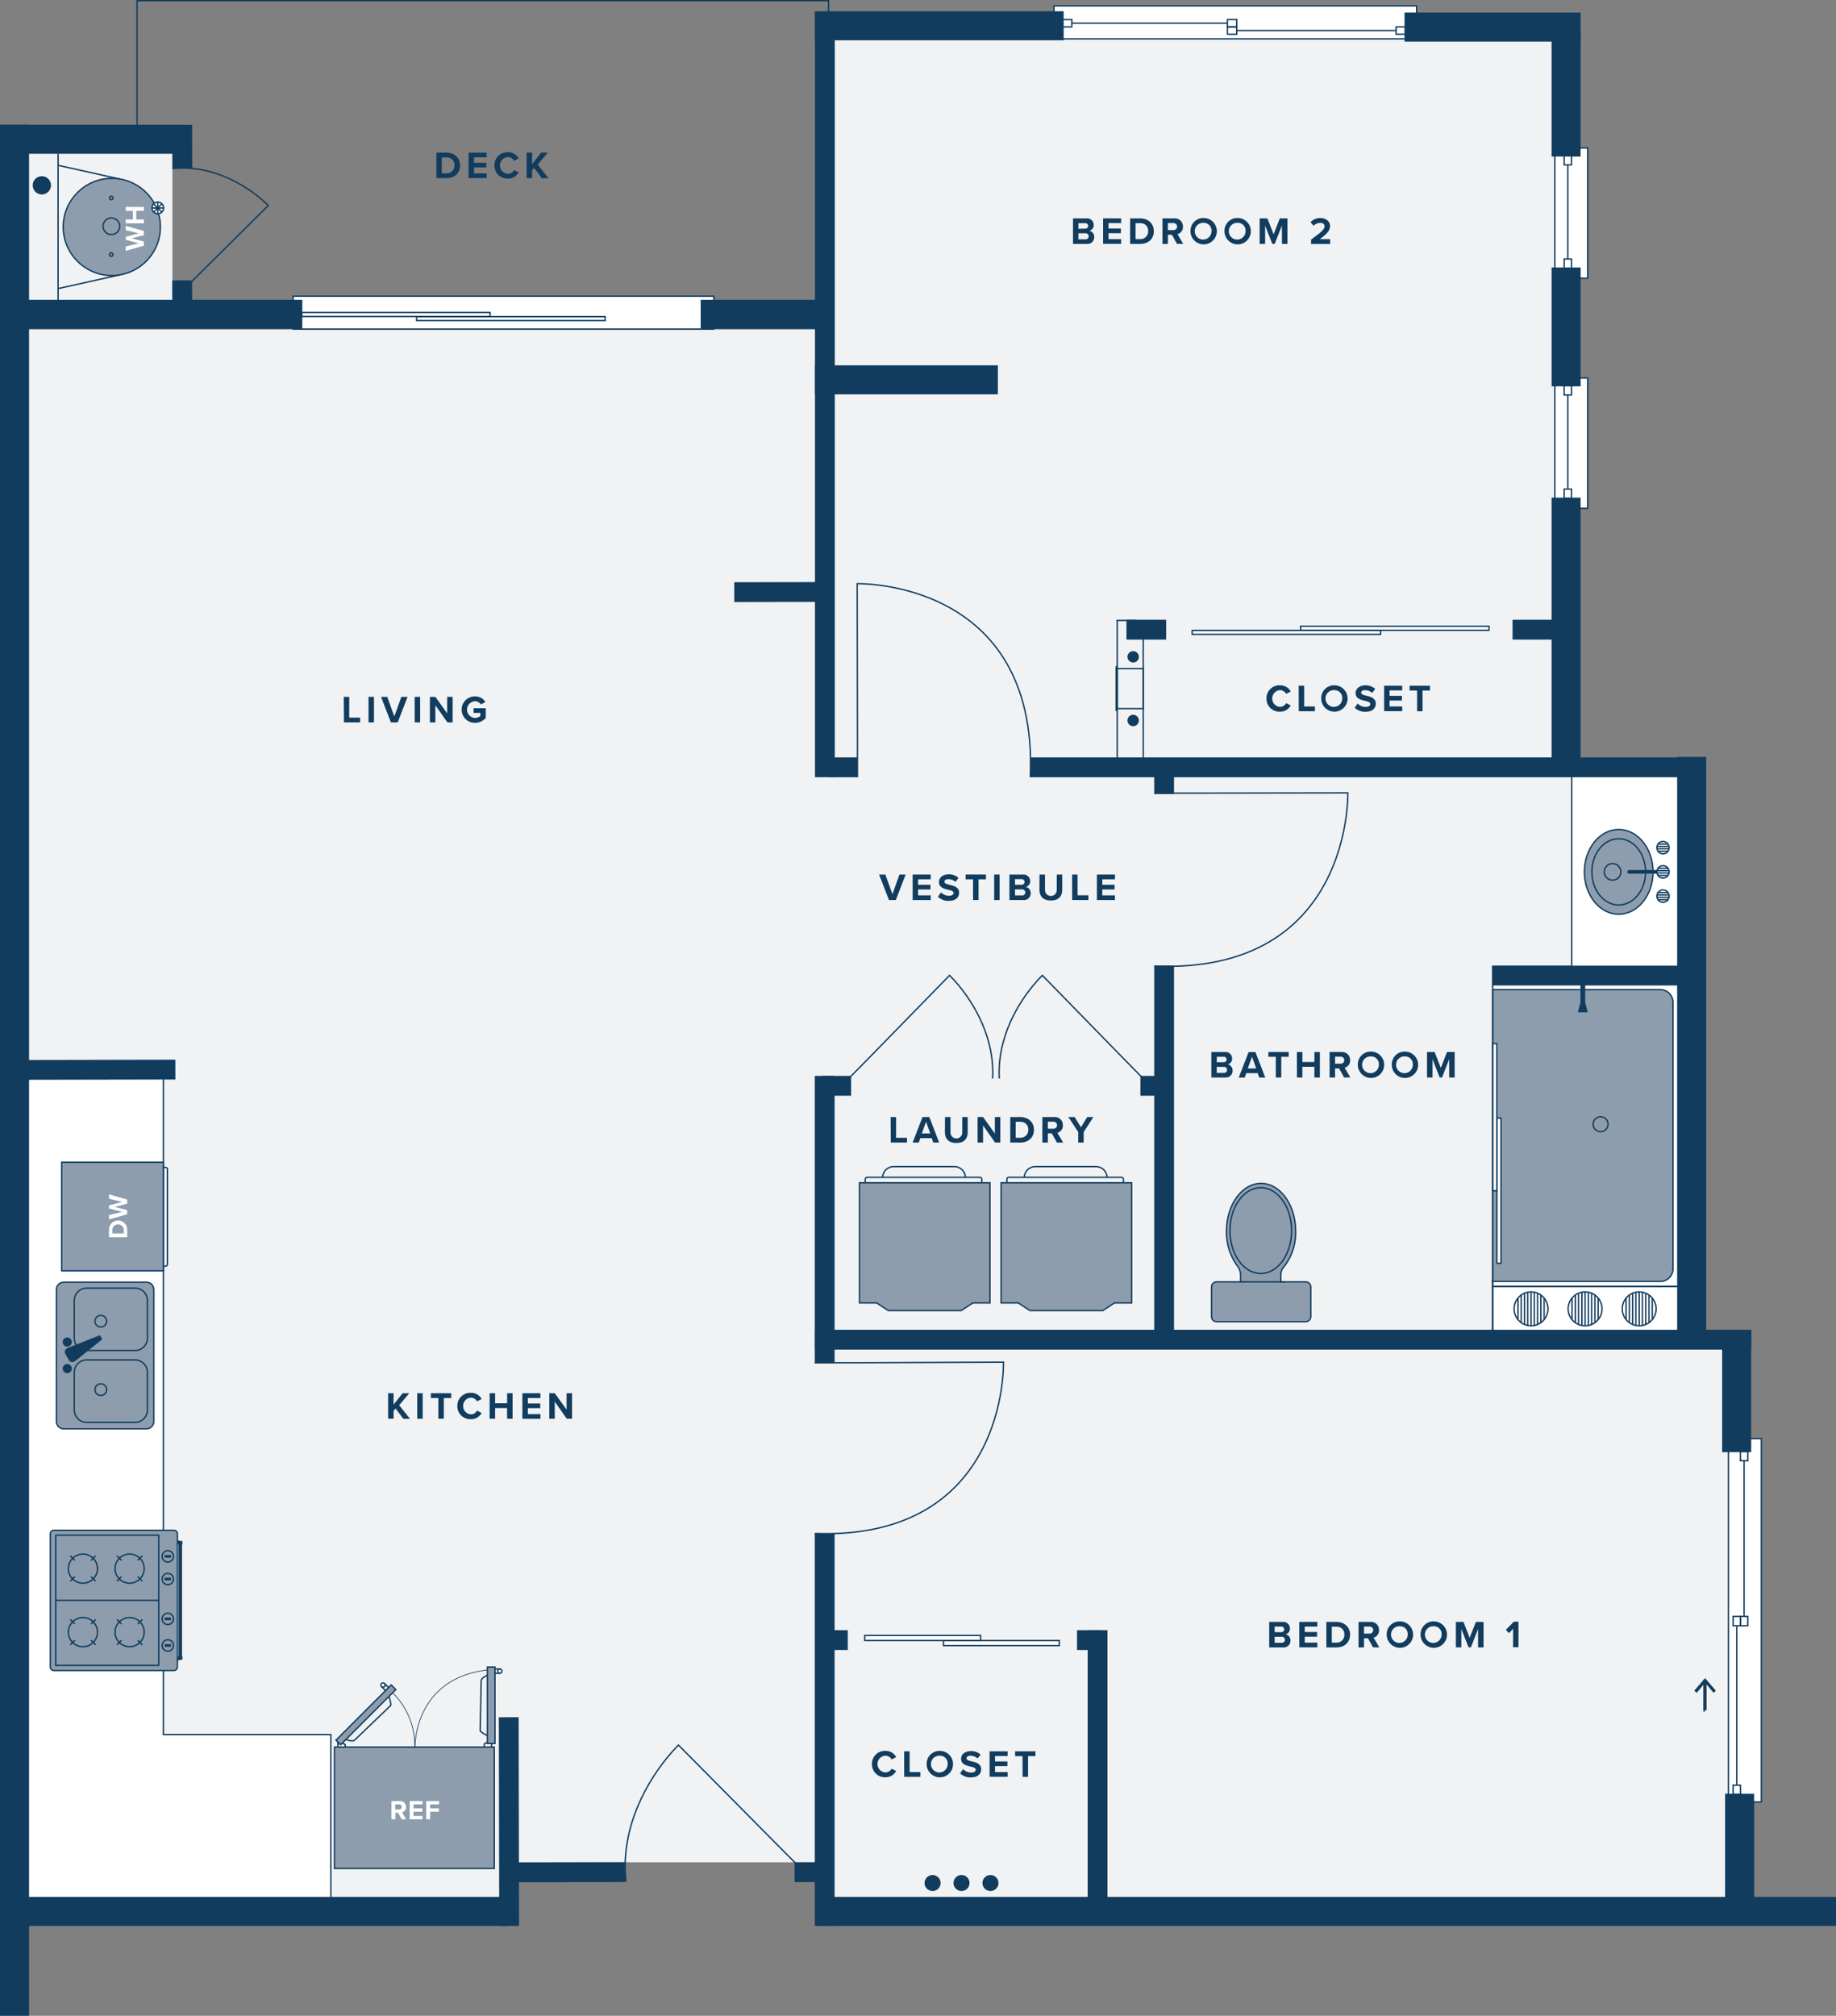 <?xml version="1.0" encoding="utf-8"?>
<!-- Generator: Adobe Illustrator 24.1.2, SVG Export Plug-In . SVG Version: 6.00 Build 0)  -->
<svg version="1.1" id="Layer_1" xmlns="http://www.w3.org/2000/svg" xmlns:xlink="http://www.w3.org/1999/xlink" x="0px" y="0px"
	 viewBox="0 0 672.77 738.36" enable-background="new 0 0 672.77 738.36" xml:space="preserve">
<rect x="0" y="0" width="672.77" height="738.36" fill="#808080" stroke="none"/>
<g id="Floor">
	
		<rect x="304.64" y="684.9" fill="#FFFFFF" stroke="#113C5E" stroke-width="0.5" stroke-miterlimit="10" width="96.28" height="12.93"/>
	<rect x="4.91" y="51.13" fill="#F0F2F4" width="58.27" height="62.35"/>
	<polygon fill="#F0F2F4" points="578.7,494.2 578.7,120.69 573.15,120.69 573.15,11.3 299.35,11.3 299.35,120.69 6.88,120.69 
		6.88,682.13 86.4,682.13 86.4,701.55 187.98,701.55 187.98,682.13 304.6,682.13 304.6,699.01 633.59,699.01 633.59,601.64 
		635.7,601.64 635.7,494.2 	"/>
</g>
<g id="Doors">
	
		<rect x="107.42" y="108.5" fill="#FFFFFF" stroke="#113C5E" stroke-width="0.5" stroke-miterlimit="10" width="154.15" height="12.05"/>
	
		<rect x="152.68" y="115.98" fill="none" stroke="#113C5E" stroke-width="0.5" stroke-miterlimit="10" width="69.04" height="1.45"/>
	
		<rect x="110.55" y="114.47" fill="none" stroke="#113C5E" stroke-width="0.5" stroke-miterlimit="10" width="69.04" height="1.45"/>
	<path fill="none" stroke="#113C5E" stroke-width="0.5" stroke-miterlimit="10" d="M423.01,353.87c72.6,3,70.88-63.45,70.88-63.45
		l-53.91,0.09h-17"/>
	<path fill="none" stroke="#113C5E" stroke-width="0.5" stroke-miterlimit="10" d="M377.55,284.68c3-72.6-63.45-70.88-63.45-70.88
		l0.09,53.91v17"/>
	<g>
		<defs>
			<rect id="SVGID_1_" x="217.66" y="630.81" width="85.4" height="58.46"/>
		</defs>
		<clipPath id="SVGID_2_">
			<use xlink:href="#SVGID_1_"  overflow="visible"/>
		</clipPath>
		<g clip-path="url(#SVGID_2_)">
			<path fill="none" stroke="#113C5E" stroke-width="0.5" stroke-miterlimit="10" d="M253.53,731.85c-52-48.1-4.91-92.65-4.91-92.65
				l37,37.33l11.67,11.73"/>
		</g>
	</g>
	<g>
		<defs>
			<rect id="SVGID_3_" x="309.16" y="351.43" width="56.59" height="43.64"/>
		</defs>
		<clipPath id="SVGID_4_">
			<use xlink:href="#SVGID_3_"  overflow="visible"/>
		</clipPath>
		<g clip-path="url(#SVGID_4_)">
			<path fill="none" stroke="#113C5E" stroke-width="0.5" stroke-miterlimit="10" d="M344.57,431.13
				c41.18-38.64,3.37-73.86,3.37-73.86l-29.29,30l-9.23,9.38"/>
		</g>
	</g>
	<g>
		<defs>
			<rect id="SVGID_5_" x="364.15" y="351.43" width="56.59" height="43.64"/>
		</defs>
		<clipPath id="SVGID_6_">
			<use xlink:href="#SVGID_5_"  overflow="visible"/>
		</clipPath>
		<g clip-path="url(#SVGID_6_)">
			<path fill="none" stroke="#113C5E" stroke-width="0.5" stroke-miterlimit="10" d="M385.33,431.13
				c-41.19-38.64-3.37-73.86-3.37-73.86l29.29,30l9.24,9.41"/>
		</g>
	</g>
	<g>
		<defs>
			<rect id="SVGID_7_" x="298.56" y="496.11" width="75.51" height="72"/>
		</defs>
		<clipPath id="SVGID_8_">
			<use xlink:href="#SVGID_7_"  overflow="visible"/>
		</clipPath>
		<g clip-path="url(#SVGID_8_)">
			<path fill="none" stroke="#113C5E" stroke-width="0.5" stroke-miterlimit="10" d="M297.92,561.7
				c71.63,2.82,69.79-62.76,69.79-62.76l-53.19,0.22h-16.75"/>
		</g>
	</g>
	<g>
		<defs>
			<rect id="SVGID_9_" x="63.18" y="53.55" width="41.03" height="59.93"/>
		</defs>
		<clipPath id="SVGID_10_">
			<use xlink:href="#SVGID_9_"  overflow="visible"/>
		</clipPath>
		<g clip-path="url(#SVGID_10_)">
			<path fill="none" stroke="#113C5E" stroke-width="0.5" stroke-miterlimit="10" d="M33.3,78.73c33.76-36.52,65-3.45,65-3.45
				l-26.2,26l-8.23,8.19"/>
		</g>
	</g>
</g>
<g id="Closet">
	
		<rect x="436.86" y="230.91" fill="#FFFFFF" stroke="#113C5E" stroke-width="0.5" stroke-miterlimit="10" width="69.04" height="1.45"/>
	
		<rect x="476.59" y="229.4" fill="#FFFFFF" stroke="#113C5E" stroke-width="0.5" stroke-miterlimit="10" width="69.04" height="1.45"/>
	
		<rect x="345.72" y="600.9" fill="#FFFFFF" stroke="#113C5E" stroke-width="0.5" stroke-miterlimit="10" width="42.45" height="1.85"/>
	
		<rect x="316.87" y="599.04" fill="#FFFFFF" stroke="#113C5E" stroke-width="0.5" stroke-miterlimit="10" width="42.45" height="1.85"/>
</g>
<g id="Windows">
	
		<rect x="386.21" y="2.17" fill="#FFFFFF" stroke="#113C5E" stroke-width="0.5" stroke-miterlimit="10" width="132.88" height="12.05"/>
	<line fill="none" stroke="#113C5E" stroke-width="0.5" stroke-miterlimit="10" x1="511.47" y1="11.19" x2="453.36" y2="11.19"/>
	<rect x="449.77" y="9.84" fill="none" stroke="#113C5E" stroke-width="0.5" stroke-miterlimit="10" width="3.4" height="2.69"/>
	<rect x="511.58" y="9.84" fill="none" stroke="#113C5E" stroke-width="0.5" stroke-miterlimit="10" width="3.4" height="2.69"/>
	<line fill="none" stroke="#113C5E" stroke-width="0.5" stroke-miterlimit="10" x1="449.68" y1="8.5" x2="392.78" y2="8.5"/>
	<rect x="389.34" y="7.16" fill="none" stroke="#113C5E" stroke-width="0.5" stroke-miterlimit="10" width="3.4" height="2.69"/>
	<rect x="449.77" y="7.15" fill="none" stroke="#113C5E" stroke-width="0.5" stroke-miterlimit="10" width="3.4" height="2.69"/>
	
		<rect x="569.74" y="138.47" fill="#FFFFFF" stroke="#113C5E" stroke-width="0.5" stroke-miterlimit="10" width="12.05" height="47.7"/>
	<line fill="none" stroke="#113C5E" stroke-width="0.5" stroke-miterlimit="10" x1="574.49" y1="179.13" x2="574.49" y2="144.72"/>
	<rect x="573.15" y="141.28" fill="none" stroke="#113C5E" stroke-width="0.5" stroke-miterlimit="10" width="2.69" height="3.4"/>
	<rect x="573.15" y="179.13" fill="none" stroke="#113C5E" stroke-width="0.5" stroke-miterlimit="10" width="2.69" height="3.4"/>
	
		<rect x="569.74" y="54.2" fill="#FFFFFF" stroke="#113C5E" stroke-width="0.5" stroke-miterlimit="10" width="12.05" height="47.7"/>
	<line fill="none" stroke="#113C5E" stroke-width="0.5" stroke-miterlimit="10" x1="574.49" y1="94.85" x2="574.49" y2="60.45"/>
	<rect x="573.15" y="57" fill="none" stroke="#113C5E" stroke-width="0.5" stroke-miterlimit="10" width="2.69" height="3.4"/>
	<rect x="573.15" y="94.86" fill="none" stroke="#113C5E" stroke-width="0.5" stroke-miterlimit="10" width="2.69" height="3.4"/>
	
		<rect x="633.36" y="526.95" fill="#FFFFFF" stroke="#113C5E" stroke-width="0.5" stroke-miterlimit="10" width="12.05" height="133.07"/>
	<line fill="none" stroke="#113C5E" stroke-width="0.5" stroke-miterlimit="10" x1="636.4" y1="653.79" x2="636.4" y2="595.68"/>
	<rect x="635.06" y="592.08" fill="none" stroke="#113C5E" stroke-width="0.5" stroke-miterlimit="10" width="2.69" height="3.4"/>
	<rect x="635.06" y="653.88" fill="none" stroke="#113C5E" stroke-width="0.5" stroke-miterlimit="10" width="2.69" height="3.4"/>
	<line fill="none" stroke="#113C5E" stroke-width="0.5" stroke-miterlimit="10" x1="639.08" y1="591.99" x2="639.08" y2="535.1"/>
	<rect x="637.74" y="531.66" fill="none" stroke="#113C5E" stroke-width="0.5" stroke-miterlimit="10" width="2.69" height="3.4"/>
	<rect x="637.74" y="592.08" fill="none" stroke="#113C5E" stroke-width="0.5" stroke-miterlimit="10" width="2.69" height="3.4"/>
	<line fill="none" stroke="#113C5E" stroke-width="0.5" stroke-miterlimit="10" x1="624.45" y1="615.23" x2="624.45" y2="626.95"/>
	<polygon fill="#113C5E" points="620.83,619.27 621.73,620.06 624.22,617.04 624.22,626.45 625.34,626.45 625.34,616.99 
		627.92,620.06 628.73,619.26 624.8,614.68 	"/>
</g>
<g id="Kitchen">
	<path fill="none" stroke="#113C5E" stroke-width="0.5" stroke-miterlimit="10" stroke-dasharray="7.5" d="M164.2,626.6"/>
	<circle fill="#FFFFFF" stroke="#113C5E" stroke-width="0.5" stroke-miterlimit="10" cx="140.34" cy="617.21" r="0.78"/>
	<line fill="none" stroke="#113C5E" stroke-width="0.5" stroke-miterlimit="10" x1="141.23" y1="619.2" x2="139.77" y2="617.74"/>
	<line fill="none" stroke="#113C5E" stroke-width="0.5" stroke-miterlimit="10" x1="142.34" y1="618.09" x2="140.88" y2="616.63"/>
	<circle fill="#FFFFFF" stroke="#113C5E" stroke-width="0.5" stroke-miterlimit="10" cx="183.15" cy="612.11" r="0.78"/>
	<line fill="none" stroke="#113C5E" stroke-width="0.5" stroke-miterlimit="10" x1="181.26" y1="612.9" x2="183.18" y2="612.9"/>
	<line fill="none" stroke="#113C5E" stroke-width="0.5" stroke-miterlimit="10" x1="181.28" y1="611.32" x2="183.19" y2="611.32"/>
	
		<rect x="119.863" y="626.989" transform="matrix(0.707 -0.707 0.707 0.707 -404.898 278.858)" fill="#8D9DAD" stroke="#113C5E" stroke-width="0.5" stroke-miterlimit="10" width="28.6" height="2.39"/>
	<line fill="none" stroke="#113C5E" stroke-width="0.5" stroke-miterlimit="10" x1="123.83" y1="639.9" x2="123.83" y2="638.06"/>
	<polyline fill="none" stroke="#113C5E" stroke-width="0.5" stroke-miterlimit="10" points="125.55,638.52 126.51,639.01 
		126.51,639.99 	"/>
	<path fill="none" stroke="#113C5E" stroke-width="0.5" stroke-miterlimit="10" d="M126.91,637.17c0,0,2.27,1,3.07,0.17l13.19-12.66
		c0,0,0.28-0.21-0.56-3.11"/>
	<path fill="none" stroke="#113C5E" stroke-width="0.5" stroke-miterlimit="10" d="M178.6,613.63c0,0-2.29,0.91-2.29,2.05
		l-0.37,18.27c0,0-0.05,0.35,2.59,1.81"/>
	
		<rect x="178.58" y="610.62" fill="#8D9DAD" stroke="#113C5E" stroke-width="0.5" stroke-miterlimit="10" width="2.79" height="27.98"/>
	<path fill="none" stroke="#113C5E" stroke-width="0.25" stroke-miterlimit="10" d="M152,639.99c0.162-7.421-2.73-14.583-8-19.81"/>
	<path fill="none" stroke="#113C5E" stroke-width="0.25" stroke-miterlimit="10" d="M152.07,639.64c0,0-0.35-24.86,26.52-27.95"/>
	<line fill="none" stroke="#113C5E" stroke-width="0.5" stroke-miterlimit="10" x1="180.15" y1="639.97" x2="180.15" y2="638.81"/>
	<polyline fill="none" stroke="#113C5E" stroke-width="0.5" stroke-miterlimit="10" points="178.43,638.26 177.47,638.75 
		177.47,639.74 	"/>
	
		<rect x="122.57" y="639.93" fill="#8D9DAD" stroke="#113C5E" stroke-width="0.5" stroke-miterlimit="10" width="58.56" height="44.46"/>
	<polygon fill="#FFFFFF" stroke="#113C5E" stroke-width="0.5" stroke-miterlimit="10" points="59.87,635.36 59.87,391.16 
		4.82,391.16 4.82,699.51 5.43,699.51 5.43,701.79 121.22,701.79 121.22,635.36 	"/>
	<path fill="#8D9DAD" stroke="#113C5E" stroke-width="0.5" stroke-miterlimit="10" d="M20.66,520.66v-48.3
		c0-1.497,1.213-2.71,2.71-2.71h30.3c1.497,0,2.71,1.213,2.71,2.71v48.3c0,1.497-1.213,2.71-2.71,2.71h-30.3
		C21.873,523.37,20.66,522.157,20.66,520.66z"/>
	<path fill="#8D9DAD" stroke="#113C5E" stroke-width="0.5" stroke-miterlimit="10" d="M27.22,516.49v-13.86
		c0-2.48,2.01-4.49,4.49-4.49h17.81c2.48,0,4.49,2.01,4.49,4.49v13.86c0,2.48-2.01,4.49-4.49,4.49H31.71
		C29.23,520.98,27.22,518.97,27.22,516.49z"/>
	<path fill="#8D9DAD" stroke="#113C5E" stroke-width="0.5" stroke-miterlimit="10" d="M27.22,490.18v-13.86
		c0-2.48,2.01-4.49,4.49-4.49h17.81c2.48,0,4.49,2.01,4.49,4.49v13.86c0,2.48-2.01,4.49-4.49,4.49H31.71
		C29.23,494.67,27.22,492.66,27.22,490.18z"/>
	<path fill="#113C5E" d="M23.93,495.9l0.67,1.14l0,0l0.67,1.15c0.393,0.692,1.271,0.934,1.963,0.542
		c0.012-0.007,0.025-0.014,0.037-0.022l0.46-0.3l9.75-7.86l-0.43-0.74l0,0l-0.43-0.74l-11.64,4.6l-0.49,0.25
		c-0.7,0.388-0.953,1.271-0.565,1.971C23.927,495.894,23.928,495.897,23.93,495.9z"/>
	<circle fill="#113C5E" cx="24.65" cy="501.3" r="1.68"/>
	<circle fill="#113C5E" cx="24.65" cy="491.57" r="1.68"/>
	<circle fill="none" stroke="#113C5E" stroke-width="0.5" stroke-miterlimit="10" cx="36.94" cy="509.01" r="2.14"/>
	<circle fill="none" stroke="#113C5E" stroke-width="0.5" stroke-miterlimit="10" cx="36.94" cy="483.93" r="2.14"/>
	
		<rect x="22.61" y="425.72" fill="#8D9DAD" stroke="#113C5E" stroke-width="0.5" stroke-miterlimit="10" width="37.26" height="39.77"/>
	<g>
		<defs>
			<rect id="SVGID_11_" x="59.86" y="427.22" width="3.54" height="37.26"/>
		</defs>
		<clipPath id="SVGID_12_">
			<use xlink:href="#SVGID_11_"  overflow="visible"/>
		</clipPath>
		<g clip-path="url(#SVGID_12_)">
			<path fill="none" stroke="#113C5E" stroke-width="0.5" stroke-miterlimit="10" d="M25.63,463.11v-34.85
				c0-0.37,0.3-0.67,0.67-0.67h34.38c0.37,0,0.67,0.3,0.67,0.67v34.85c0,0.37-0.3,0.67-0.67,0.67H26.3
				C25.93,463.78,25.63,463.48,25.63,463.11z"/>
		</g>
	</g>
	<rect x="65.44" y="565.52" fill="#113C5E" width="1.26" height="41.7"/>
	<polyline fill="#113C5E" points="66.86,564.51 66.86,565.68 64.5,565.68 64.5,564.12 	"/>
	<polyline fill="#113C5E" points="66.86,607.88 66.86,606.71 64.5,606.71 64.5,608.28 	"/>
	<path fill="#8D9DAD" stroke="#113C5E" stroke-width="0.5" stroke-miterlimit="10" d="M18.42,610.58v-48.76
		c0-0.724,0.586-1.31,1.31-1.31H63.7c0.724,0,1.31,0.586,1.31,1.31v48.76c0,0.723-0.586,1.31-1.31,1.31H19.73
		C19.006,611.89,18.42,611.303,18.42,610.58z"/>
	<circle fill="none" stroke="#113C5E" stroke-width="0.5" stroke-miterlimit="10" cx="30.39" cy="597.83" r="5.34"/>
	<line fill="none" stroke="#113C5E" stroke-width="0.5" stroke-miterlimit="10" x1="25.74" y1="602.48" x2="27.43" y2="600.8"/>
	<line fill="none" stroke="#113C5E" stroke-width="0.5" stroke-miterlimit="10" x1="33.36" y1="594.86" x2="35.05" y2="593.17"/>
	<line fill="none" stroke="#113C5E" stroke-width="0.5" stroke-miterlimit="10" x1="35.05" y1="602.48" x2="33.36" y2="600.8"/>
	<line fill="none" stroke="#113C5E" stroke-width="0.5" stroke-miterlimit="10" x1="27.43" y1="594.86" x2="25.74" y2="593.17"/>
	<circle fill="none" stroke="#113C5E" stroke-width="0.5" stroke-miterlimit="10" cx="30.39" cy="574.56" r="5.34"/>
	<line fill="none" stroke="#113C5E" stroke-width="0.5" stroke-miterlimit="10" x1="25.74" y1="579.18" x2="27.43" y2="577.49"/>
	<line fill="none" stroke="#113C5E" stroke-width="0.5" stroke-miterlimit="10" x1="33.36" y1="571.56" x2="35.05" y2="569.87"/>
	<line fill="none" stroke="#113C5E" stroke-width="0.5" stroke-miterlimit="10" x1="35.05" y1="579.18" x2="33.36" y2="577.49"/>
	<line fill="none" stroke="#113C5E" stroke-width="0.5" stroke-miterlimit="10" x1="27.43" y1="571.56" x2="25.74" y2="569.87"/>
	<circle fill="none" stroke="#113C5E" stroke-width="0.5" stroke-miterlimit="10" cx="47.5" cy="597.83" r="5.34"/>
	<line fill="none" stroke="#113C5E" stroke-width="0.5" stroke-miterlimit="10" x1="42.85" y1="602.48" x2="44.53" y2="600.8"/>
	<line fill="none" stroke="#113C5E" stroke-width="0.5" stroke-miterlimit="10" x1="50.47" y1="594.86" x2="52.16" y2="593.17"/>
	<line fill="none" stroke="#113C5E" stroke-width="0.5" stroke-miterlimit="10" x1="52.16" y1="602.48" x2="50.47" y2="600.8"/>
	<line fill="none" stroke="#113C5E" stroke-width="0.5" stroke-miterlimit="10" x1="44.53" y1="594.86" x2="42.85" y2="593.17"/>
	<circle fill="none" stroke="#113C5E" stroke-width="0.5" stroke-miterlimit="10" cx="47.5" cy="574.56" r="5.34"/>
	<line fill="none" stroke="#113C5E" stroke-width="0.5" stroke-miterlimit="10" x1="42.85" y1="579.18" x2="44.53" y2="577.49"/>
	<line fill="none" stroke="#113C5E" stroke-width="0.5" stroke-miterlimit="10" x1="50.47" y1="571.56" x2="52.16" y2="569.87"/>
	<line fill="none" stroke="#113C5E" stroke-width="0.5" stroke-miterlimit="10" x1="52.16" y1="579.18" x2="50.47" y2="577.49"/>
	<line fill="none" stroke="#113C5E" stroke-width="0.5" stroke-miterlimit="10" x1="44.53" y1="571.56" x2="42.85" y2="569.87"/>
	
		<rect x="20.42" y="562.32" fill="none" stroke="#113C5E" stroke-width="0.5" stroke-miterlimit="10" width="37.75" height="47.68"/>
	<line fill="none" stroke="#113C5E" stroke-width="0.5" stroke-miterlimit="10" x1="20.48" y1="586.2" x2="58.18" y2="586.2"/>
	<circle fill="#8D9DAD" stroke="#113C5E" stroke-width="0.5" stroke-miterlimit="10" cx="61.49" cy="602.72" r="2.08"/>
	<path fill="#113C5E" d="M60.31,603.03v-0.63c0-0.094,0.076-0.17,0.17-0.17h2.02c0.094,0,0.17,0.076,0.17,0.17v0.63
		c0,0.094-0.076,0.17-0.17,0.17h-2.02C60.386,603.2,60.31,603.124,60.31,603.03z"/>
	<circle fill="#8D9DAD" stroke="#113C5E" stroke-width="0.5" stroke-miterlimit="10" cx="61.49" cy="592.97" r="2.08"/>
	<path fill="#113C5E" d="M60.31,593.28v-0.63c0-0.094,0.076-0.17,0.17-0.17h2.02c0.094,0,0.17,0.076,0.17,0.17v0.63
		c0,0.094-0.076,0.17-0.17,0.17h-2.02C60.386,593.45,60.31,593.374,60.31,593.28z"/>
	<circle fill="#8D9DAD" stroke="#113C5E" stroke-width="0.5" stroke-miterlimit="10" cx="61.49" cy="578.38" r="2.08"/>
	<path fill="#113C5E" d="M60.3,578.69v-0.63c0-0.094,0.076-0.17,0.17-0.17h2.02c0.094,0,0.17,0.076,0.17,0.17v0.63
		c0,0.094-0.076,0.17-0.17,0.17h-2.02C60.376,578.86,60.3,578.784,60.3,578.69z"/>
	<circle fill="#8D9DAD" stroke="#113C5E" stroke-width="0.5" stroke-miterlimit="10" cx="61.49" cy="570.06" r="2.08"/>
	<path fill="#113C5E" d="M60.31,570.37v-0.63c0-0.094,0.076-0.17,0.17-0.17h2.02c0.094,0,0.17,0.076,0.17,0.17v0.63
		c0,0.094-0.076,0.17-0.17,0.17h-2.02C60.386,570.54,60.31,570.464,60.31,570.37z"/>
</g>
<g id="Laundry">
	<polygon fill="#8D9DAD" stroke="#113C5E" stroke-width="0.5" stroke-miterlimit="10" points="314.94,433.23 314.94,477.25 
		320.92,477.25 321.22,477.25 325.49,480.04 337.48,480.04 340.23,480.04 352.21,480.04 356.49,477.25 362.76,477.25 362.76,433.23 
			"/>
	<g>
		<defs>
			<rect id="SVGID_13_" x="316.6" y="428.82" width="43.96" height="4.18"/>
		</defs>
		<clipPath id="SVGID_14_">
			<use xlink:href="#SVGID_13_"  overflow="visible"/>
		</clipPath>
		<g clip-path="url(#SVGID_14_)">
			<path fill="none" stroke="#113C5E" stroke-width="0.5" stroke-miterlimit="10" d="M359.08,473.38h-41.36
				c-0.37,0-0.67-0.3-0.67-0.67v-40.8c0-0.37,0.3-0.67,0.67-0.67h41.36c0.37,0,0.67,0.3,0.67,0.67v40.8
				C359.75,473.08,359.45,473.38,359.08,473.38z"/>
		</g>
	</g>
	<g>
		<defs>
			<rect id="SVGID_15_" x="321.14" y="425.06" width="34.88" height="6.26"/>
		</defs>
		<clipPath id="SVGID_16_">
			<use xlink:href="#SVGID_15_"  overflow="visible"/>
		</clipPath>
		<g clip-path="url(#SVGID_16_)">
			<path fill="none" stroke="#113C5E" stroke-width="0.5" stroke-miterlimit="10" d="M327.44,427.31h22.28
				c2.226,0,4.03,1.804,4.03,4.03v3.64c0,2.226-1.804,4.03-4.03,4.03h-22.28c-2.226,0-4.03-1.804-4.03-4.03v-3.64
				C323.41,429.114,325.214,427.31,327.44,427.31z"/>
		</g>
	</g>
	<polygon fill="#8D9DAD" stroke="#113C5E" stroke-width="0.5" stroke-miterlimit="10" points="366.85,433.23 366.85,477.25 
		372.83,477.25 373.12,477.25 377.4,480.04 389.39,480.04 392.13,480.04 404.12,480.04 408.4,477.25 414.67,477.25 414.67,433.23 	
		"/>
	<g>
		<defs>
			<rect id="SVGID_17_" x="368.5" y="428.82" width="43.96" height="4.18"/>
		</defs>
		<clipPath id="SVGID_18_">
			<use xlink:href="#SVGID_17_"  overflow="visible"/>
		</clipPath>
		<g clip-path="url(#SVGID_18_)">
			<path fill="none" stroke="#113C5E" stroke-width="0.5" stroke-miterlimit="10" d="M410.98,473.38h-41.36
				c-0.37,0-0.67-0.3-0.67-0.67v-40.8c0-0.37,0.3-0.67,0.67-0.67h41.36c0.37,0,0.67,0.3,0.67,0.67v40.8
				C411.65,473.08,411.35,473.38,410.98,473.38z"/>
		</g>
	</g>
	<g>
		<defs>
			<rect id="SVGID_19_" x="373.04" y="425.06" width="34.88" height="6.26"/>
		</defs>
		<clipPath id="SVGID_20_">
			<use xlink:href="#SVGID_19_"  overflow="visible"/>
		</clipPath>
		<g clip-path="url(#SVGID_20_)">
			<path fill="none" stroke="#113C5E" stroke-width="0.5" stroke-miterlimit="10" d="M379.35,427.31h22.28
				c2.226,0,4.03,1.804,4.03,4.03v3.64c0,2.226-1.804,4.03-4.03,4.03h-22.28c-2.226,0-4.03-1.804-4.03-4.03v-3.64
				C375.32,429.114,377.124,427.31,379.35,427.31z"/>
		</g>
	</g>
</g>
<g id="Bathroom">
	
		<rect x="546.96" y="354.01" fill="#FFFFFF" stroke="#113C5E" stroke-width="0.5" stroke-miterlimit="10" width="71.41" height="117.14"/>
	
		<rect x="546.95" y="471.27" fill="#FFFFFF" stroke="#113C5E" stroke-width="0.5" stroke-miterlimit="10" width="71.41" height="18.73"/>
	<circle fill="#FFFFFF" stroke="#113C5E" stroke-width="0.5" stroke-miterlimit="10" cx="600.65" cy="479.41" r="6.21"/>
	<line fill="none" stroke="#113C5E" stroke-width="0.5" stroke-miterlimit="10" x1="597.05" y1="474.23" x2="597.05" y2="484.44"/>
	<line fill="none" stroke="#113C5E" stroke-width="0.5" stroke-miterlimit="10" x1="595.86" y1="475.43" x2="595.86" y2="483.31"/>
	<line fill="none" stroke="#113C5E" stroke-width="0.5" stroke-miterlimit="10" x1="599.45" y1="473.4" x2="599.45" y2="485.49"/>
	<line fill="none" stroke="#113C5E" stroke-width="0.5" stroke-miterlimit="10" x1="601.84" y1="473.2" x2="601.84" y2="485.49"/>
	<line fill="none" stroke="#113C5E" stroke-width="0.5" stroke-miterlimit="10" x1="604.24" y1="474.23" x2="604.24" y2="484.53"/>
	<line fill="none" stroke="#113C5E" stroke-width="0.5" stroke-miterlimit="10" x1="605.44" y1="475.44" x2="605.44" y2="483.32"/>
	<line fill="none" stroke="#113C5E" stroke-width="0.5" stroke-miterlimit="10" x1="603.04" y1="473.76" x2="603.04" y2="485.06"/>
	<line fill="none" stroke="#113C5E" stroke-width="0.5" stroke-miterlimit="10" x1="600.65" y1="473.31" x2="600.65" y2="485.62"/>
	<line fill="none" stroke="#113C5E" stroke-width="0.5" stroke-miterlimit="10" x1="598.25" y1="473.79" x2="598.25" y2="485.19"/>
	<circle fill="#FFFFFF" stroke="#113C5E" stroke-width="0.5" stroke-miterlimit="10" cx="580.83" cy="479.41" r="6.21"/>
	<line fill="none" stroke="#113C5E" stroke-width="0.5" stroke-miterlimit="10" x1="577.24" y1="474.23" x2="577.24" y2="484.44"/>
	<line fill="none" stroke="#113C5E" stroke-width="0.5" stroke-miterlimit="10" x1="576.04" y1="475.43" x2="576.04" y2="483.31"/>
	<line fill="none" stroke="#113C5E" stroke-width="0.5" stroke-miterlimit="10" x1="579.64" y1="473.4" x2="579.64" y2="485.49"/>
	<line fill="none" stroke="#113C5E" stroke-width="0.5" stroke-miterlimit="10" x1="582.03" y1="473.2" x2="582.03" y2="485.49"/>
	<line fill="none" stroke="#113C5E" stroke-width="0.5" stroke-miterlimit="10" x1="584.43" y1="474.23" x2="584.43" y2="484.53"/>
	<line fill="none" stroke="#113C5E" stroke-width="0.5" stroke-miterlimit="10" x1="585.62" y1="475.44" x2="585.62" y2="483.32"/>
	<line fill="none" stroke="#113C5E" stroke-width="0.5" stroke-miterlimit="10" x1="583.23" y1="473.76" x2="583.23" y2="485.06"/>
	<line fill="none" stroke="#113C5E" stroke-width="0.5" stroke-miterlimit="10" x1="580.83" y1="473.31" x2="580.83" y2="485.62"/>
	<line fill="none" stroke="#113C5E" stroke-width="0.5" stroke-miterlimit="10" x1="578.44" y1="473.79" x2="578.44" y2="485.19"/>
	<circle fill="#FFFFFF" stroke="#113C5E" stroke-width="0.5" stroke-miterlimit="10" cx="561.02" cy="479.41" r="6.21"/>
	<line fill="none" stroke="#113C5E" stroke-width="0.5" stroke-miterlimit="10" x1="557.43" y1="474.23" x2="557.43" y2="484.44"/>
	<line fill="none" stroke="#113C5E" stroke-width="0.5" stroke-miterlimit="10" x1="556.23" y1="475.43" x2="556.23" y2="483.31"/>
	<line fill="none" stroke="#113C5E" stroke-width="0.5" stroke-miterlimit="10" x1="559.82" y1="473.4" x2="559.82" y2="485.49"/>
	<line fill="none" stroke="#113C5E" stroke-width="0.5" stroke-miterlimit="10" x1="562.22" y1="473.2" x2="562.22" y2="485.49"/>
	<line fill="none" stroke="#113C5E" stroke-width="0.5" stroke-miterlimit="10" x1="564.61" y1="474.23" x2="564.61" y2="484.53"/>
	<line fill="none" stroke="#113C5E" stroke-width="0.5" stroke-miterlimit="10" x1="565.81" y1="475.44" x2="565.81" y2="483.32"/>
	<line fill="none" stroke="#113C5E" stroke-width="0.5" stroke-miterlimit="10" x1="563.41" y1="473.76" x2="563.41" y2="485.06"/>
	<line fill="none" stroke="#113C5E" stroke-width="0.5" stroke-miterlimit="10" x1="561.02" y1="473.31" x2="561.02" y2="485.62"/>
	<line fill="none" stroke="#113C5E" stroke-width="0.5" stroke-miterlimit="10" x1="558.62" y1="473.79" x2="558.62" y2="485.19"/>
	<line fill="none" stroke="#113C5E" stroke-width="0.5" stroke-miterlimit="10" x1="546.96" y1="468.74" x2="546.96" y2="487.29"/>
	
		<rect x="575.94" y="280.55" fill="#FFFFFF" stroke="#113C5E" stroke-width="0.5" stroke-miterlimit="10" width="41.21" height="77.3"/>
	
		<ellipse fill="#8D9DAD" stroke="#113C5E" stroke-width="0.5" stroke-miterlimit="10" cx="593.15" cy="319.35" rx="12.58" ry="15.52"/>
	
		<ellipse fill="#8D9DAD" stroke="#113C5E" stroke-width="0.5" stroke-miterlimit="10" cx="593.15" cy="319.35" rx="9.84" ry="12.14"/>
	<circle fill="#FFFFFF" stroke="#113C5E" stroke-width="0.5" stroke-miterlimit="10" cx="609.38" cy="328.24" r="2.26"/>
	<line fill="none" stroke="#113C5E" stroke-width="0.5" stroke-miterlimit="10" x1="607.5" y1="329.56" x2="611.31" y2="329.56"/>
	<line fill="none" stroke="#113C5E" stroke-width="0.5" stroke-miterlimit="10" x1="607.19" y1="328.68" x2="611.47" y2="328.68"/>
	<line fill="none" stroke="#113C5E" stroke-width="0.5" stroke-miterlimit="10" x1="607.12" y1="327.81" x2="611.36" y2="327.81"/>
	<line fill="none" stroke="#113C5E" stroke-width="0.5" stroke-miterlimit="10" x1="607.5" y1="326.93" x2="611.24" y2="326.93"/>
	<circle fill="#FFFFFF" stroke="#113C5E" stroke-width="0.5" stroke-miterlimit="10" cx="609.38" cy="310.48" r="2.26"/>
	<line fill="none" stroke="#113C5E" stroke-width="0.5" stroke-miterlimit="10" x1="607.5" y1="311.79" x2="611.31" y2="311.79"/>
	<line fill="none" stroke="#113C5E" stroke-width="0.5" stroke-miterlimit="10" x1="607.19" y1="310.91" x2="611.47" y2="310.91"/>
	<line fill="none" stroke="#113C5E" stroke-width="0.5" stroke-miterlimit="10" x1="607.12" y1="310.04" x2="611.36" y2="310.04"/>
	<line fill="none" stroke="#113C5E" stroke-width="0.5" stroke-miterlimit="10" x1="607.5" y1="309.16" x2="611.24" y2="309.16"/>
	<circle fill="none" stroke="#113C5E" stroke-width="0.5" stroke-miterlimit="10" cx="590.9" cy="319.35" r="3.04"/>
	<path fill="#113C5E" d="M596.28,319.38v-0.05c0-0.359,0.291-0.65,0.65-0.65h12.24c0.359,0,0.65,0.291,0.65,0.65v0.05
		c0,0.359-0.291,0.65-0.65,0.65h-12.24C596.571,320.03,596.28,319.739,596.28,319.38z"/>
	<circle fill="#FFFFFF" stroke="#113C5E" stroke-width="0.5" stroke-miterlimit="10" cx="609.38" cy="319.35" r="2.26"/>
	<line fill="none" stroke="#113C5E" stroke-width="0.5" stroke-miterlimit="10" x1="607.5" y1="320.66" x2="611.31" y2="320.66"/>
	<line fill="none" stroke="#113C5E" stroke-width="0.5" stroke-miterlimit="10" x1="607.19" y1="319.78" x2="611.47" y2="319.78"/>
	<line fill="none" stroke="#113C5E" stroke-width="0.5" stroke-miterlimit="10" x1="607.12" y1="318.91" x2="611.36" y2="318.91"/>
	<line fill="none" stroke="#113C5E" stroke-width="0.5" stroke-miterlimit="10" x1="607.5" y1="318.03" x2="611.24" y2="318.03"/>
	<path fill="#8D9DAD" stroke="#113C5E" stroke-width="0.5" stroke-miterlimit="10" d="M608.42,362.51h-61.41v106.86h61.41
		c2.541,0.005,4.604-2.049,4.61-4.59c0-0.003,0-0.007,0-0.01v-97.69C613.019,364.545,610.955,362.499,608.42,362.51L608.42,362.51z"
		/>
	
		<rect x="548.53" y="409.53" fill="#FFFFFF" stroke="#113C5E" stroke-width="0.5" stroke-miterlimit="10" width="1.48" height="53.19"/>
	
		<rect x="547.02" y="382.27" fill="#FFFFFF" stroke="#113C5E" stroke-width="0.5" stroke-miterlimit="10" width="1.48" height="53.88"/>
	<path fill="none" stroke="#113C5E" stroke-width="0.5" stroke-miterlimit="10" d="M583.77,411.79v-0.01
		c0-1.508,1.222-2.73,2.73-2.73h0.01c1.508,0,2.73,1.222,2.73,2.73v0.01c0,1.508-1.222,2.73-2.73,2.73h-0.01
		C584.992,414.52,583.77,413.298,583.77,411.79z"/>
	<polyline fill="#113C5E" points="578.19,370.77 581.8,370.77 580.87,367.18 580.87,359.99 579.1,359.99 579.12,367.18 
		578.19,370.77 581.8,370.77 	"/>
	<path fill="#8D9DAD" stroke="#113C5E" stroke-width="0.5" stroke-miterlimit="10" d="M480.31,482.25v-10.87
		c0-1.022-0.828-1.85-1.85-1.85c-0.003,0-0.007,0-0.01,0h-9.12v-2.89c0.068-0.659,0.258-1.3,0.56-1.89
		c3.271-3.834,5.009-8.742,4.88-13.78c0-9.67-5.68-17.51-12.69-17.51s-12.66,7.84-12.66,17.51c-0.102,4.727,1.403,9.35,4.27,13.11
		c0.49,0.778,0.798,1.656,0.9,2.57v2.88h-8.8c-1.022,0-1.85,0.828-1.85,1.85v10.87c-0.005,1.022,0.818,1.854,1.84,1.86
		c0.003,0,0.007,0,0.01,0h32.63c1.027,0.017,1.873-0.803,1.89-1.83C480.31,482.27,480.31,482.26,480.31,482.25z"/>
	<ellipse fill="none" stroke="#113C5E" stroke-width="0.5" stroke-miterlimit="10" cx="461.99" cy="450.75" rx="11.3" ry="15.72"/>
	<line fill="none" stroke="#113C5E" stroke-width="0.5" stroke-miterlimit="10" x1="470.79" y1="469.53" x2="454.51" y2="469.53"/>
</g>
<g id="Interior_Walls">
	<rect x="298.63" y="487.08" fill="#113C5E" width="343.06" height="7.26"/>
	<rect x="301.42" y="394.09" fill="#113C5E" width="10.45" height="7.26"/>
	<rect x="417.88" y="394.09" fill="#113C5E" width="10.45" height="7.26"/>
	<rect x="298.56" y="394.09" fill="#113C5E" width="7.26" height="105.23"/>
	<rect x="298.56" y="561.59" fill="#113C5E" width="7.26" height="143.78"/>
	<rect x="300.2" y="597.11" fill="#113C5E" width="10.45" height="7.26"/>
	<rect x="291.17" y="682.13" fill="#113C5E" width="10.45" height="7.26"/>
	<rect x="188.841" y="682.089" transform="matrix(1 -0.002 0.002 1 -1.555 0.476)" fill="#113C5E" width="40.35" height="7.26"/>
	<rect x="5.964" y="388.193" transform="matrix(1 -0.002 0.002 1 -0.889 0.081)" fill="#113C5E" width="58.4" height="7.26"/>
	<rect x="269.117" y="213.153" transform="matrix(1 -0.002 0.002 1 -0.491 0.651)" fill="#113C5E" width="35.14" height="7.26"/>
	<rect x="63.171" y="102.696" transform="matrix(1 -0.002 0.002 1 -0.249 0.152)" fill="#113C5E" width="7.26" height="14.43"/>
	
		<rect x="183.042" y="628.948" transform="matrix(1 -0.002 0.002 1 -1.513 0.425)" fill="#113C5E" width="7.26" height="76.43"/>
	<rect x="394.66" y="597.11" fill="#113C5E" width="9.19" height="7.26"/>
	<rect x="398.55" y="597.11" fill="#113C5E" width="7.26" height="99.44"/>
	<rect x="303.81" y="277.43" fill="#113C5E" width="10.45" height="7.26"/>
	<rect x="377.45" y="277.43" fill="#113C5E" width="246.01" height="7.26"/>
	<rect x="554.25" y="227.01" fill="#113C5E" width="19.19" height="7.26"/>
	<rect x="412.77" y="227.01" fill="#113C5E" width="14.55" height="7.26"/>
	<rect x="422.94" y="282.87" fill="#113C5E" width="7.26" height="7.97"/>
	<rect x="422.94" y="353.65" fill="#113C5E" width="7.26" height="138.83"/>
	<rect x="298.63" y="4.31" fill="#113C5E" width="7.26" height="280.37"/>
	<rect x="63.171" y="45.704" transform="matrix(1 -0.002 0.002 1 -0.122 0.152)" fill="#113C5E" width="7.26" height="15.94"/>
	<rect x="546.82" y="353.71" fill="#113C5E" width="76.64" height="7.26"/>
</g>
<g id="Exterior_Walls">
	<rect x="632.13" y="657.02" fill="#113C5E" width="10.64" height="45.03"/>
	<rect x="299.29" y="694.81" fill="#113C5E" width="373.48" height="10.64"/>
	<rect x="1.15" y="694.81" fill="#113C5E" width="185.57" height="10.64"/>
	<rect x="0.01" y="45.68" fill="#113C5E" width="10.64" height="692.67"/>
	<rect x="631.05" y="487.07" fill="#113C5E" width="10.64" height="44.84"/>
	<rect x="614.56" y="277.24" fill="#113C5E" width="10.64" height="213.14"/>
	<rect x="568.55" y="11.86" fill="#113C5E" width="10.64" height="45.48"/>
	<rect x="514.67" y="4.6" fill="#113C5E" width="64.52" height="10.64"/>
	<rect x="298.62" y="4.12" fill="#113C5E" width="91.14" height="10.64"/>
	<rect x="298.62" y="133.81" fill="#113C5E" width="67.03" height="10.64"/>
	<rect y="45.69" fill="#113C5E" width="67.06" height="10.64"/>
	<rect x="3.97" y="109.82" fill="#113C5E" width="106.8" height="10.64"/>
	<rect x="256.75" y="109.82" fill="#113C5E" width="48.49" height="10.64"/>
	<rect x="568.56" y="97.98" fill="#113C5E" width="10.64" height="43.53"/>
	<rect x="568.55" y="182.28" fill="#113C5E" width="10.64" height="97.2"/>
	<line fill="none" stroke="#113C5E" stroke-width="0.5" stroke-miterlimit="10" x1="409.39" y1="281.27" x2="409.39" y2="227.27"/>
	<line fill="none" stroke="#113C5E" stroke-width="0.5" stroke-miterlimit="10" x1="418.92" y1="281.27" x2="418.92" y2="231.81"/>
	<line fill="none" stroke="#113C5E" stroke-width="0.5" stroke-miterlimit="10" x1="409" y1="260.46" x2="409" y2="244.02"/>
	
		<rect x="409.39" y="244.92" fill="none" stroke="#113C5E" stroke-width="0.5" stroke-miterlimit="10" width="9.53" height="14.65"/>
	<circle fill="#113C5E" cx="415.23" cy="263.9" r="2.09"/>
	<circle fill="#113C5E" cx="415.23" cy="240.59" r="2.09"/>
	<line fill="none" stroke="#113C5E" stroke-width="0.5" stroke-miterlimit="10" x1="360.46" y1="695.8" x2="344.02" y2="695.8"/>
	<circle fill="#113C5E" cx="341.73" cy="689.72" r="2.94"/>
	<circle fill="#113C5E" cx="352.33" cy="689.72" r="2.94"/>
	<circle fill="#113C5E" cx="362.94" cy="689.72" r="2.94"/>
	<line fill="none" stroke="#113C5E" stroke-width="0.5" stroke-miterlimit="10" x1="409.14" y1="227.26" x2="416.24" y2="227.26"/>
</g>
<g id="Deck">
	<polyline fill="none" stroke="#113C5E" stroke-width="0.5" stroke-miterlimit="10" points="50.22,46.85 50.22,0.25 303.61,0.25 
		303.61,8.62 	"/>
</g>
<g id="Water_Heater">
	<line fill="none" stroke="#113C5E" stroke-width="0.5" stroke-miterlimit="10" x1="21.27" y1="105.71" x2="43.88" y2="100.68"/>
	<circle fill="#8D9DAD" stroke="#113C5E" stroke-width="0.5" stroke-miterlimit="10" cx="40.97" cy="83.12" r="17.8"/>
	<line fill="none" stroke="#113C5E" stroke-width="0.5" stroke-miterlimit="10" x1="21.27" y1="60.55" x2="43.88" y2="65.57"/>
	<circle fill="none" stroke="#113C5E" stroke-width="0.5" stroke-miterlimit="10" cx="40.81" cy="82.87" r="3.05"/>
	<circle fill="none" stroke="#113C5E" stroke-width="0.5" stroke-miterlimit="10" cx="40.76" cy="93.25" r="0.64"/>
	<circle fill="none" stroke="#113C5E" stroke-width="0.5" stroke-miterlimit="10" cx="40.76" cy="72.51" r="0.64"/>
	<circle fill="#FFFFFF" stroke="#113C5E" stroke-width="0.5" stroke-miterlimit="10" cx="57.82" cy="76.16" r="2.14"/>
	<line fill="none" stroke="#113C5E" stroke-width="0.5" stroke-miterlimit="10" x1="56.23" y1="77.73" x2="59.34" y2="74.63"/>
	<line fill="none" stroke="#113C5E" stroke-width="0.5" stroke-miterlimit="10" x1="56.23" y1="74.63" x2="59.34" y2="77.73"/>
	<line fill="none" stroke="#113C5E" stroke-width="0.5" stroke-miterlimit="10" x1="55.59" y1="76.18" x2="59.98" y2="76.18"/>
	<line fill="none" stroke="#113C5E" stroke-width="0.5" stroke-miterlimit="10" x1="57.79" y1="73.98" x2="57.79" y2="78.38"/>
	<line fill="none" stroke="#113C5E" stroke-width="0.5" stroke-miterlimit="10" x1="21.29" y1="56.31" x2="21.29" y2="109.95"/>
	<circle fill="#113C5E" cx="15.33" cy="67.88" r="3.35"/>
</g>
<g id="Text_OUTLINED">
	<path fill="#113C5E" d="M326.36,409.15h2v7.6h4v1.75h-5.94L326.36,409.15z"/>
	<path fill="#113C5E" d="M341.42,416.88h-4.17l-0.59,1.62h-2.24l3.62-9.35h2.49l3.6,9.35h-2.17L341.42,416.88z M337.78,415.16h3.1
		l-1.54-4.28L337.78,415.16z"/>
	<path fill="#113C5E" d="M346.29,409.15h2v5.55c-0.081,1.19,0.818,2.221,2.008,2.302s2.221-0.818,2.302-2.008
		c0.007-0.098,0.007-0.196,0-0.294v-5.55h2v5.61c0,2.32-1.33,3.9-4.16,3.9s-4.19-1.59-4.19-3.89L346.29,409.15z"/>
	<path fill="#113C5E" d="M360.22,412.22v6.28h-2v-9.35h2l4.33,6.05v-6.05h2v9.35h-1.92L360.22,412.22z"/>
	<path fill="#113C5E" d="M370.19,409.15h3.69c2.92,0,5,1.87,5,4.68s-2,4.67-5,4.67h-3.69V409.15z M373.88,416.75
		c1.545,0.068,2.852-1.13,2.92-2.675c0.004-0.082,0.004-0.164,0-0.245c0.108-1.509-1.027-2.821-2.537-2.929
		c-0.128-0.009-0.256-0.009-0.383-0.001h-1.7v5.85H373.88z"/>
	<path fill="#113C5E" d="M385.42,415.15h-1.46v3.35h-2v-9.35h4.37c1.602-0.128,3.004,1.067,3.132,2.669
		c0.009,0.11,0.011,0.221,0.008,0.331c0.086,1.286-0.753,2.452-2,2.78l2.1,3.56h-2.29L385.42,415.15z M386.05,410.86h-2.09v2.58
		h2.09c0.712,0.002,1.292-0.573,1.294-1.286c0.002-0.712-0.573-1.292-1.286-1.294C386.056,410.86,386.053,410.86,386.05,410.86z"/>
	<path fill="#113C5E" d="M395.1,414.67l-3.6-5.52h2.27l2.32,3.76l2.3-3.76h2.27l-3.57,5.52v3.83h-2L395.1,414.67z"/>
	<path fill="#113C5E" d="M464.07,255.85c-0.057-2.612,2.014-4.775,4.625-4.832c0.095-0.002,0.19-0.001,0.285,0.002
		c1.661-0.073,3.216,0.814,4,2.28l-1.71,0.84c-0.451-0.835-1.321-1.357-2.27-1.36c-1.695,0.137-2.959,1.622-2.822,3.318
		c0.122,1.505,1.317,2.701,2.822,2.822c0.951,0.005,1.826-0.519,2.27-1.36l1.71,0.83c-0.786,1.465-2.339,2.354-4,2.29
		c-2.61,0.1-4.808-1.935-4.908-4.545C464.069,256.04,464.068,255.945,464.07,255.85z"/>
	<path fill="#113C5E" d="M475.89,251.17h2v7.6h3.95v1.75h-5.94L475.89,251.17z"/>
	<path fill="#113C5E" d="M489.01,251.02c2.667,0.022,4.812,2.202,4.79,4.87c-0.022,2.667-2.202,4.812-4.87,4.79
		c-2.652-0.022-4.79-2.178-4.79-4.83c-0.074-2.595,1.97-4.758,4.565-4.831C488.807,251.016,488.908,251.016,489.01,251.02z
		 M489.01,252.78c-1.696-0.133-3.178,1.135-3.311,2.831c-0.133,1.696,1.135,3.178,2.831,3.311c1.696,0.133,3.178-1.135,3.311-2.831
		c0.006-0.08,0.009-0.16,0.009-0.241c0.133-1.557-1.022-2.927-2.58-3.06C489.184,252.783,489.097,252.779,489.01,252.78z"/>
	<path fill="#113C5E" d="M497.49,257.69c0.785,0.814,1.87,1.269,3,1.26c1.09,0,1.63-0.52,1.63-1.05c0-0.7-0.82-0.94-1.89-1.19
		c-1.53-0.35-3.49-0.77-3.49-2.86c0-1.56,1.34-2.82,3.54-2.82c1.337-0.052,2.642,0.418,3.64,1.31l-1.1,1.45
		c-0.74-0.652-1.694-1.008-2.68-1c-0.89,0-1.37,0.39-1.37,0.95s0.78,0.83,1.86,1.08c1.54,0.35,3.5,0.81,3.5,2.89
		c0,1.71-1.21,3-3.74,3c-1.48,0.079-2.927-0.457-4-1.48L497.49,257.69z"/>
	<path fill="#113C5E" d="M507.19,251.17h6.62v1.71h-4.63v2h4.53v1.71h-4.53v2.17h4.63v1.73h-6.62V251.17z"/>
	<path fill="#113C5E" d="M519.26,252.92h-2.73v-1.75h7.45v1.75h-2.71v7.6h-2L519.26,252.92z"/>
	<path fill="#113C5E" d="M393.18,80h4.91c1.322-0.155,2.519,0.792,2.674,2.114c0.01,0.088,0.016,0.177,0.016,0.266
		c0.059,1.011-0.622,1.917-1.61,2.14c1.077,0.228,1.833,1.2,1.79,2.3c0.046,1.352-1.012,2.486-2.365,2.533
		c-0.115,0.004-0.231,0-0.345-0.013h-5.07L393.18,80z M397.66,83.75c0.55,0.05,1.036-0.356,1.086-0.906
		c0.003-0.031,0.004-0.063,0.004-0.094c0.002-0.552-0.444-1.002-0.996-1.004c-0.031,0-0.063,0.001-0.094,0.004h-2.49v2.06
		L397.66,83.75z M397.73,87.65c0.586,0.072,1.121-0.344,1.193-0.931c0.007-0.059,0.01-0.119,0.007-0.179
		c0.003-0.602-0.482-1.092-1.084-1.096c-0.039,0-0.077,0.002-0.116,0.006h-2.56v2.2H397.73z"/>
	<path fill="#113C5E" d="M404.21,80h6.61v1.71h-4.62v2h4.52v1.71h-4.52v2.17h4.62v1.72h-6.61V80z"/>
	<path fill="#113C5E" d="M414.12,80h3.68c2.93,0,5,1.86,5,4.68s-2,4.66-5,4.66h-3.68V80z M417.8,87.59
		c1.545,0.073,2.856-1.12,2.929-2.665c0.004-0.082,0.004-0.164,0.001-0.245c0.115-1.503-1.011-2.815-2.514-2.93
		c-0.138-0.011-0.277-0.011-0.416,0h-1.69v5.84H417.8z"/>
	<path fill="#113C5E" d="M429.42,85.99h-1.46v3.35h-2V80h4.37c1.602-0.128,3.004,1.067,3.132,2.669
		c0.009,0.11,0.011,0.221,0.008,0.331c0.085,1.284-0.755,2.446-2,2.77l2.1,3.56h-2.29L429.42,85.99z M430.05,81.71h-2.09v2.58h2.09
		c0.712,0,1.29-0.578,1.29-1.29C431.34,82.288,430.762,81.71,430.05,81.71z"/>
	<path fill="#113C5E" d="M441.1,79.85c2.667,0.022,4.812,2.202,4.79,4.87c-0.022,2.667-2.202,4.812-4.87,4.79
		c-2.652-0.022-4.79-2.178-4.79-4.83c-0.079-2.589,1.955-4.752,4.544-4.831C440.883,79.845,440.991,79.846,441.1,79.85z
		 M441.1,81.61c-1.696-0.133-3.178,1.135-3.311,2.831c-0.133,1.696,1.135,3.178,2.831,3.311c1.696,0.133,3.178-1.135,3.311-2.831
		c0.006-0.08,0.009-0.16,0.009-0.241c0.133-1.557-1.022-2.927-2.58-3.06C441.274,81.613,441.187,81.609,441.1,81.61z"/>
	<path fill="#113C5E" d="M453.56,79.85c2.667,0.022,4.812,2.202,4.79,4.87c-0.022,2.667-2.202,4.812-4.87,4.79
		c-2.652-0.022-4.79-2.178-4.79-4.83c-0.079-2.589,1.955-4.752,4.544-4.831C453.343,79.845,453.451,79.846,453.56,79.85z
		 M453.56,81.61c-1.697-0.122-3.171,1.155-3.292,2.852c-0.121,1.697,1.155,3.171,2.852,3.292c1.697,0.122,3.171-1.155,3.292-2.852
		c0.005-0.074,0.008-0.148,0.008-0.222c0.133-1.557-1.022-2.927-2.579-3.06C453.747,81.612,453.654,81.609,453.56,81.61z"/>
	<path fill="#113C5E" d="M469.72,82.62l-2.63,6.72h-0.87l-2.64-6.72v6.72h-2V80h2.84l2.27,5.83l2.27-5.83h2.8v9.34h-2L469.72,82.62z
		"/>
	<path fill="#113C5E" d="M480.42,87.77c3.83-2.81,4.95-3.78,4.95-4.93c0-0.81-0.75-1.22-1.53-1.22
		c-0.946-0.011-1.852,0.382-2.49,1.08l-1.14-1.31c0.926-1.001,2.236-1.558,3.6-1.53c2,0,3.57,1.12,3.57,3c0,1.6-1.31,3-3.82,4.75
		h3.86v1.75h-7V87.77z"/>
	<path fill="#113C5E" d="M465.08,594.08h4.91c1.328-0.149,2.526,0.807,2.675,2.135c0.01,0.085,0.015,0.17,0.015,0.255
		c0.055,1.01-0.624,1.913-1.61,2.14c1.081,0.224,1.842,1.197,1.8,2.3c0.041,1.358-1.027,2.492-2.385,2.533
		c-0.112,0.003-0.224-0.001-0.335-0.013h-5.07V594.08z M469.56,597.84c0.569,0,1.03-0.461,1.03-1.03c0-0.569-0.461-1.03-1.03-1.03
		h-2.49v2.06H469.56z M469.63,601.73c0.58,0.078,1.114-0.329,1.192-0.909c0.008-0.063,0.011-0.127,0.008-0.191
		c0.009-0.602-0.472-1.097-1.074-1.105c-0.042-0.001-0.084,0.001-0.126,0.005h-2.56v2.2L469.63,601.73z"/>
	<path fill="#113C5E" d="M476.11,594.08h6.61v1.71h-4.62v2h4.52v1.71h-4.52v2.17h4.62v1.73h-6.61V594.08z"/>
	<path fill="#113C5E" d="M486.02,594.08h3.69c2.92,0,5,1.87,5,4.68s-2,4.67-5,4.67h-3.69V594.08z M489.71,601.68
		c1.545,0.068,2.852-1.13,2.92-2.675c0.004-0.082,0.004-0.164,0-0.245c0.109-1.504-1.022-2.811-2.526-2.92
		c-0.131-0.01-0.263-0.01-0.394,0h-1.7v5.84L489.71,601.68z"/>
	<path fill="#113C5E" d="M501.27,600.08h-1.46v3.35h-2v-9.35h4.37c1.602-0.128,3.005,1.067,3.132,2.669
		c0.009,0.11,0.011,0.221,0.008,0.331c0.085,1.284-0.755,2.446-2,2.77l2.1,3.56h-2.29L501.27,600.08z M501.9,595.79h-2.09v2.58h2.09
		c0.712,0,1.29-0.578,1.29-1.29C503.19,596.368,502.612,595.79,501.9,595.79z"/>
	<path fill="#113C5E" d="M513,593.89c2.673,0.017,4.826,2.197,4.81,4.87c-0.017,2.673-2.197,4.826-4.87,4.81
		c-2.665-0.017-4.815-2.185-4.81-4.85c-0.074-2.595,1.97-4.758,4.565-4.831C512.797,593.886,512.898,593.886,513,593.89z
		 M513,595.66c-1.691-0.127-3.164,1.141-3.291,2.831c-0.127,1.691,1.141,3.164,2.831,3.291c1.691,0.127,3.164-1.141,3.291-2.831
		c0.006-0.077,0.009-0.154,0.009-0.231c0.133-1.552-1.018-2.917-2.57-3.05C513.18,595.662,513.09,595.659,513,595.66z"/>
	<path fill="#113C5E" d="M525.42,593.89c2.673,0.017,4.826,2.197,4.81,4.87c-0.017,2.673-2.197,4.826-4.87,4.81
		c-2.665-0.017-4.815-2.185-4.81-4.85c-0.074-2.595,1.97-4.758,4.565-4.831C525.217,593.886,525.318,593.886,525.42,593.89z
		 M525.42,595.66c-1.691-0.127-3.164,1.141-3.291,2.831c-0.127,1.691,1.141,3.164,2.831,3.291c1.691,0.127,3.164-1.141,3.291-2.831
		c0.006-0.077,0.009-0.154,0.009-0.231c0.133-1.552-1.018-2.917-2.57-3.05C525.6,595.662,525.51,595.659,525.42,595.66z"/>
	<path fill="#113C5E" d="M541.62,596.66l-2.63,6.73h-0.87l-2.64-6.73v6.73h-2v-9.31h2.78l2.27,5.83l2.29-5.83h2.8v9.35h-2V596.66z"
		/>
	<path fill="#113C5E" d="M554.47,596.61l-1.56,1.58l-1.13-1.19l2.94-3h1.7v9.35h-2L554.47,596.61z"/>
	<path fill="#113C5E" d="M144.95,515.93l-0.73,0.87v2.87h-2v-9.35h2v4.18l3.31-4.18h2.45l-3.72,4.39l4,5h-2.45L144.95,515.93z"/>
	<path fill="#113C5E" d="M152.88,510.32h2v9.35h-2V510.32z"/>
	<path fill="#113C5E" d="M160.63,512.08h-2.73v-1.76h7.45v1.76h-2.72v7.59h-2V512.08z"/>
	<path fill="#113C5E" d="M167.58,515c-0.057-2.612,2.014-4.775,4.625-4.832c0.095-0.002,0.19-0.001,0.285,0.002
		c1.662-0.076,3.218,0.812,4,2.28l-1.71,0.84c-0.444-0.836-1.313-1.359-2.26-1.36c-1.696,0.137-2.959,1.622-2.822,3.318
		c0.122,1.505,1.317,2.701,2.822,2.822c0.949,0.009,1.823-0.517,2.26-1.36l1.71,0.83c-0.783,1.469-2.337,2.359-4,2.29
		c-2.61,0.1-4.808-1.935-4.908-4.545C167.579,515.19,167.578,515.095,167.58,515z"/>
	<path fill="#113C5E" d="M185.8,515.75h-4.38v3.92h-2v-9.35h2v3.67h4.41v-3.67h2v9.35h-2L185.8,515.75z"/>
	<path fill="#113C5E" d="M191.42,510.32h6.61v1.76h-4.61v2h4.53v1.71h-4.53v2.17h4.62v1.73h-6.62V510.32z"/>
	<path fill="#113C5E" d="M203.28,513.39v6.28h-2v-9.35h2l4.33,6v-6h2v9.35h-1.92L203.28,513.39z"/>
	<path fill="#113C5E" d="M125.97,255.25h2v7.6h4v1.75h-5.94L125.97,255.25z"/>
	<path fill="#113C5E" d="M135.04,255.25h2v9.35h-2V255.25z"/>
	<path fill="#113C5E" d="M139.63,255.25h2.27l2.59,7.19l2.58-7.19h2.27l-3.6,9.35h-2.5L139.63,255.25z"/>
	<path fill="#113C5E" d="M151.95,255.25h2v9.35h-2V255.25z"/>
	<path fill="#113C5E" d="M159.53,258.32v6.28h-2v-9.35h2l4.33,6.06v-6.06h2v9.35h-1.92L159.53,258.32z"/>
	<path fill="#113C5E" d="M174.02,255.08c1.561-0.057,3.033,0.725,3.86,2.05l-1.65,0.89c-0.492-0.738-1.323-1.178-2.21-1.17
		c-1.693,0.097-2.987,1.547-2.89,3.24c0.089,1.558,1.332,2.801,2.89,2.89c0.729,0.002,1.436-0.249,2-0.71v-1.14h-2.49v-1.71h4.46
		v3.57c-1.007,1.151-2.471,1.798-4,1.77c-2.673,0.003-4.843-2.161-4.846-4.834c-0.003-2.673,2.161-4.843,4.834-4.846
		c0.004,0,0.008,0,0.012,0H174.02z"/>
	<path fill="#113C5E" d="M159.91,55.91h3.68c2.93,0,5,1.86,5,4.67s-2,4.67-5,4.67h-3.68V55.91z M163.59,63.5
		c1.545,0.073,2.856-1.119,2.93-2.664c0.004-0.085,0.004-0.171,0-0.256c0.109-1.504-1.021-2.811-2.525-2.921
		c-0.135-0.01-0.27-0.01-0.405,0.001h-1.7v5.84H163.59z"/>
	<path fill="#113C5E" d="M171.71,55.91h6.61v1.71h-4.62v2h4.52v1.7h-4.52v2.18h4.62v1.72h-6.61V55.91z"/>
	<path fill="#113C5E" d="M181.17,60.58c-0.057-2.612,2.014-4.775,4.626-4.832c0.091-0.002,0.183-0.001,0.274,0.002
		c1.664-0.074,3.221,0.818,4,2.29l-1.71,0.84c-0.444-0.841-1.319-1.365-2.27-1.36c-1.693,0.097-2.987,1.547-2.89,3.24
		c0.089,1.558,1.332,2.801,2.89,2.89c0.952,0.01,1.83-0.516,2.27-1.36l1.71,0.83c-0.782,1.471-2.336,2.364-4,2.3
		c-2.611,0.095-4.804-1.945-4.898-4.556C181.168,60.77,181.168,60.675,181.17,60.58z"/>
	<path fill="#113C5E" d="M195.7,61.51l-0.72,0.87v2.87h-2v-9.34h2v4.17l3.3-4.17h2.45l-3.71,4.38l4,5h-2.46L195.7,61.51z"/>
	<path fill="#113C5E" d="M322.12,320.34h2.3l2.59,7.18l2.58-7.18h2.27l-3.6,9.34h-2.5L322.12,320.34z"/>
	<path fill="#113C5E" d="M334.42,320.34h6.61v1.74h-4.61v2h4.53v1.71h-4.53v2.17h4.62v1.72h-6.62V320.34z"/>
	<path fill="#113C5E" d="M344.8,326.85c0.782,0.818,1.869,1.274,3,1.26c1.09,0,1.63-0.52,1.63-1c0-0.7-0.82-0.94-1.9-1.19
		c-1.52-0.35-3.48-0.77-3.48-2.86c0-1.55,1.34-2.81,3.54-2.81c1.335-0.051,2.639,0.414,3.64,1.3l-1.1,1.46
		c-0.74-0.652-1.694-1.008-2.68-1c-0.9,0-1.37,0.4-1.37,1c0,0.6,0.78,0.82,1.86,1.08c1.54,0.35,3.5,0.81,3.5,2.88
		c0,1.71-1.22,3-3.74,3c-1.482,0.08-2.931-0.46-4-1.49L344.8,326.85z"/>
	<path fill="#113C5E" d="M356.56,322.08h-2.73v-1.75h7.45v1.75h-2.71v7.59h-2L356.56,322.08z"/>
	<path fill="#113C5E" d="M364.3,320.34h2v9.34h-2V320.34z"/>
	<path fill="#113C5E" d="M369.89,320.34h4.91c1.322-0.155,2.519,0.792,2.674,2.114c0.01,0.088,0.016,0.177,0.016,0.266
		c0.063,1.012-0.62,1.92-1.61,2.14c1.079,0.228,1.838,1.198,1.8,2.3c0.041,1.358-1.027,2.492-2.385,2.533
		c-0.112,0.003-0.224-0.001-0.335-0.013h-5.07V320.34z M374.42,324.08c0.569,0,1.03-0.461,1.03-1.03s-0.461-1.03-1.03-1.03h-2.49
		v2.06H374.42z M374.49,327.98c0.592,0.072,1.131-0.349,1.203-0.941c0.007-0.056,0.009-0.112,0.007-0.169
		c0.004-0.602-0.481-1.093-1.083-1.097c-0.042,0-0.085,0.002-0.127,0.007h-2.56v2.2L374.49,327.98z"/>
	<path fill="#113C5E" d="M380.92,320.34h2v5.54c-0.081,1.19,0.818,2.221,2.008,2.302c1.19,0.081,2.221-0.818,2.302-2.008
		c0.007-0.098,0.007-0.196,0-0.294v-5.54h2v5.6c0,2.33-1.33,3.91-4.16,3.91s-4.19-1.6-4.19-3.89L380.92,320.34z"/>
	<path fill="#113C5E" d="M392.86,320.34h2v7.59h3.95v1.75h-5.94L392.86,320.34z"/>
	<path fill="#113C5E" d="M401.94,320.34h6.61v1.74h-4.63v2h4.5v1.71h-4.5v2.17h4.63v1.72h-6.61V320.34z"/>
	<path fill="#113C5E" d="M319.5,646.16c-0.057-2.612,2.014-4.775,4.625-4.832c0.095-0.002,0.19-0.001,0.285,0.002
		c1.666-0.081,3.227,0.813,4,2.29l-1.7,0.84c-0.445-0.852-1.329-1.385-2.29-1.38c-1.693,0.097-2.987,1.547-2.89,3.24
		c0.089,1.558,1.332,2.801,2.89,2.89c0.951,0.005,1.826-0.519,2.27-1.36l1.7,0.83c-0.78,1.472-2.335,2.367-4,2.3
		c-2.611,0.089-4.799-1.956-4.888-4.566C319.499,646.329,319.498,646.245,319.5,646.16z"/>
	<path fill="#113C5E" d="M331.32,641.49h2v7.59h3.95v1.75h-5.95V641.49z"/>
	<path fill="#113C5E" d="M344.42,641.33c2.673,0.017,4.826,2.197,4.81,4.87c-0.017,2.673-2.197,4.826-4.87,4.81
		c-2.665-0.017-4.815-2.185-4.81-4.85c-0.074-2.595,1.97-4.758,4.565-4.831C344.217,641.326,344.318,641.326,344.42,641.33z
		 M344.42,643.1c-1.691-0.127-3.164,1.141-3.291,2.831c-0.127,1.691,1.141,3.164,2.831,3.291c1.691,0.127,3.164-1.141,3.291-2.831
		c0.006-0.077,0.009-0.154,0.009-0.231c0.144-1.551-0.997-2.924-2.548-3.068c-0.097-0.009-0.195-0.013-0.292-0.012V643.1z"/>
	<path fill="#113C5E" d="M352.92,648c0.782,0.818,1.869,1.274,3,1.26c1.09,0,1.63-0.52,1.63-1c0-0.7-0.82-0.94-1.89-1.19
		c-1.53-0.35-3.49-0.77-3.49-2.86c0-1.55,1.34-2.81,3.54-2.81c1.336-0.056,2.641,0.411,3.64,1.3l-1.13,1.38
		c-0.74-0.652-1.694-1.008-2.68-1c-0.89,0-1.37,0.4-1.37,1s0.78,0.82,1.86,1.07c1.54,0.35,3.5,0.82,3.5,2.89c0,1.71-1.21,3-3.74,3
		c-1.482,0.075-2.929-0.464-4-1.49L352.92,648z"/>
	<path fill="#113C5E" d="M362.62,641.49h6.62v1.71h-4.63v2h4.53v1.7h-4.53v2.18h4.63v1.72h-6.62V641.49z"/>
	<path fill="#113C5E" d="M374.69,643.24h-2.73v-1.75h7.46v1.75h-2.71v7.59h-2L374.69,643.24z"/>
	<path fill="#113C5E" d="M443.88,385.33h4.92c1.322-0.155,2.519,0.792,2.674,2.114c0.01,0.088,0.016,0.177,0.016,0.266
		c0.059,1.011-0.622,1.917-1.61,2.14c1.075,0.232,1.829,1.201,1.79,2.3c0.041,1.358-1.027,2.492-2.385,2.533
		c-0.112,0.003-0.224-0.001-0.335-0.013h-5.07V385.33z M448.36,389.08c0.549,0.055,1.04-0.346,1.095-0.895
		c0.004-0.035,0.005-0.07,0.005-0.105c0.003-0.552-0.443-1.002-0.995-1.005c-0.035,0-0.07,0.001-0.105,0.005h-2.49v2H448.36z
		 M448.43,392.98c0.592,0.072,1.131-0.349,1.203-0.941c0.007-0.056,0.009-0.112,0.007-0.169c0.004-0.602-0.48-1.093-1.082-1.098
		c-0.046,0-0.092,0.002-0.138,0.008h-2.56v2.2L448.43,392.98z"/>
	<path fill="#113C5E" d="M460.87,393.08h-4.18l-0.59,1.61h-2.18l3.61-9.34h2.5l3.6,9.34h-2.21L460.87,393.08z M457.22,391.36h3.1
		l-1.54-4.28L457.22,391.36z"/>
	<path fill="#113C5E" d="M467.5,387.08h-2.73v-1.75h7.45v1.75h-2.72v7.59h-2L467.5,387.08z"/>
	<path fill="#113C5E" d="M481.64,390.75h-4.41v3.92h-2v-9.34h2V389h4.41v-3.67h2v9.34h-2V390.75z"/>
	<path fill="#113C5E" d="M490.67,391.33h-1.46v3.34h-2v-9.34h4.37c1.602-0.128,3.005,1.067,3.132,2.669
		c0.009,0.11,0.011,0.221,0.008,0.331c0.086,1.286-0.753,2.452-2,2.78l2.1,3.55h-2.29L490.67,391.33z M491.3,387.04h-2.09v2.58h2.09
		c0.712,0.002,1.292-0.573,1.294-1.286c0.002-0.712-0.573-1.292-1.286-1.294C491.306,387.04,491.303,387.04,491.3,387.04z"/>
	<path fill="#113C5E" d="M502.42,385.18c2.667,0.022,4.812,2.202,4.79,4.87c-0.022,2.667-2.202,4.812-4.87,4.79
		c-2.652-0.022-4.79-2.178-4.79-4.83c-0.079-2.589,1.955-4.752,4.544-4.831C502.203,385.175,502.311,385.176,502.42,385.18z
		 M502.42,386.94c-1.696-0.127-3.174,1.145-3.301,2.841c-0.127,1.696,1.145,3.174,2.841,3.301c1.696,0.127,3.174-1.145,3.301-2.841
		c0.006-0.077,0.009-0.154,0.009-0.231c0.133-1.557-1.022-2.927-2.58-3.06C502.6,386.942,502.51,386.939,502.42,386.94
		L502.42,386.94z"/>
	<path fill="#113C5E" d="M514.86,385.18c2.667,0.022,4.812,2.202,4.79,4.87c-0.022,2.667-2.202,4.812-4.87,4.79
		c-2.652-0.022-4.79-2.178-4.79-4.83c-0.079-2.589,1.955-4.752,4.544-4.831C514.643,385.175,514.751,385.176,514.86,385.18z
		 M514.86,386.94c-1.696-0.127-3.174,1.145-3.301,2.841c-0.127,1.696,1.145,3.174,2.841,3.301c1.696,0.127,3.174-1.145,3.301-2.841
		c0.006-0.077,0.009-0.154,0.009-0.231c0.133-1.557-1.022-2.927-2.58-3.06C515.04,386.942,514.95,386.939,514.86,386.94
		L514.86,386.94z"/>
	<path fill="#113C5E" d="M531.02,387.95l-2.6,6.72h-0.87l-2.64-6.72v6.72h-2v-9.34h2.78l2.27,5.83l2.27-5.83h2.8v9.34h-2
		L531.02,387.95z"/>
	<path fill="#FFFFFF" d="M48.16,87.3l4.57,1.16v1.51l-6.66,1.91v-1.59l4.81-1.17l-4.81-1.27v-1.11l4.81-1.26l-4.81-1.16v-1.6
		l6.66,1.9v1.51L48.16,87.3z"/>
	<path fill="#FFFFFF" d="M49.93,77.23v3.15h2.8v1.42h-6.66v-1.42h2.62v-3.15h-2.62V75.8h6.66v1.43L49.93,77.23z"/>
	<path fill="#FFFFFF" d="M39.94,453.19v-2.63c-0.101-1.842,1.31-3.417,3.152-3.518c1.842-0.101,3.417,1.31,3.518,3.152
		c0.007,0.122,0.007,0.244,0,0.365v2.63H39.94z M45.36,450.56c0.051-1.103-0.803-2.039-1.906-2.09c-0.058-0.003-0.116-0.003-0.174,0
		c-1.103-0.051-2.039,0.802-2.09,1.906c-0.003,0.061-0.003,0.123,0,0.184v1.21h4.17V450.56z"/>
	<path fill="#FFFFFF" d="M42.03,442.08l4.58,1.16v1.51l-6.67,1.91v-1.59l4.82-1.17l-4.82-1.27v-1.11l4.82-1.26l-4.82-1.18v-1.6
		l6.67,1.9v1.51L42.03,442.08z"/>
	<path fill="#FFFFFF" d="M145.88,663.99h-1v2.39h-1.46v-6.67h3.12c1.145-0.089,2.146,0.767,2.235,1.912
		c0.006,0.079,0.008,0.158,0.005,0.238c0.07,0.935-0.549,1.782-1.46,2l1.5,2.54h-1.63L145.88,663.99z M146.33,660.93h-1.49v1.84
		h1.49c0.508,0,0.92-0.412,0.92-0.92C147.25,661.342,146.838,660.93,146.33,660.93z"/>
	<path fill="#FFFFFF" d="M150.1,659.71h4.72v1.22h-3.3v1.45h3.23v1.22h-3.23v1.55h3.3v1.23h-4.72L150.1,659.71z"/>
	<path fill="#FFFFFF" d="M156.18,659.71h4.72v1.22h-3.3v1.45h3.23v1.22h-3.23v2.78h-1.42V659.71z"/>
</g>
</svg>
